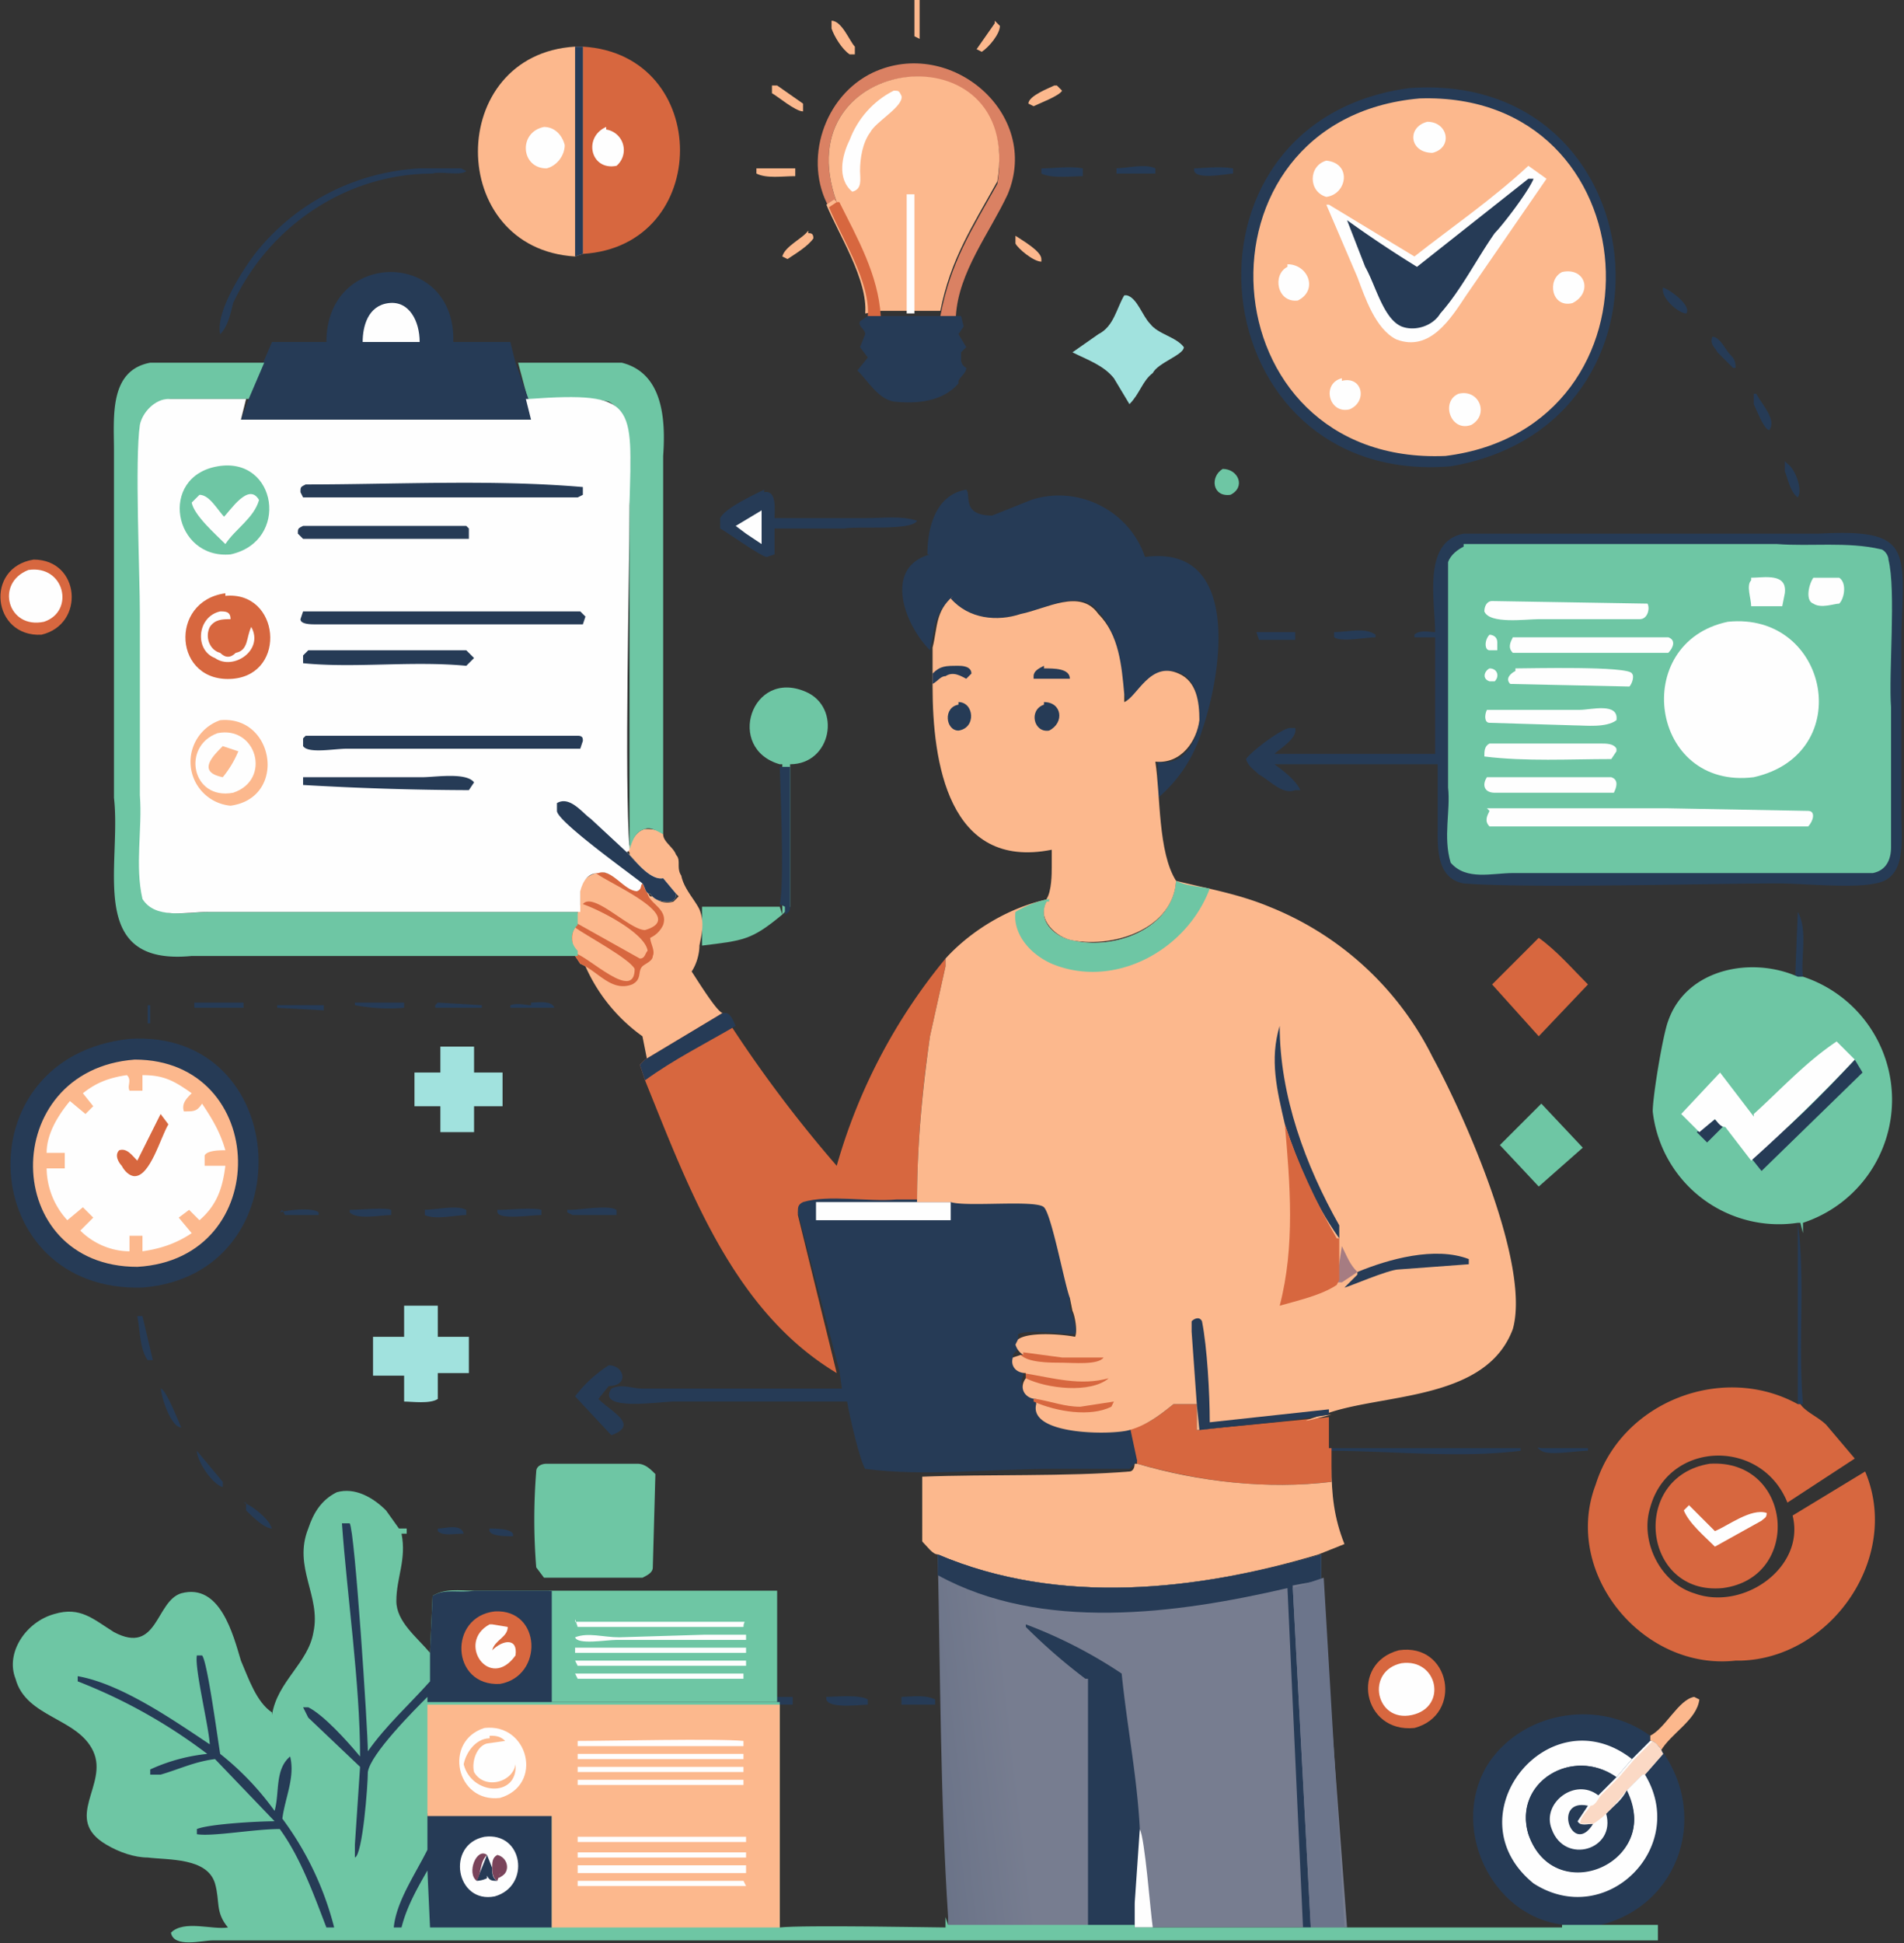 <svg xmlns="http://www.w3.org/2000/svg" data-name="Layer 1" viewBox="0 0 73.5 75"><rect x="0" y="0" width="73.5" height="75" fill="#333333" stroke="none"/><defs><linearGradient id="a" x1="3929.3" x2="3846.1" y1="-4591.4" y2="-4501.2" gradientTransform="matrix(.07 0 0 -.07 -248.8 -326.2)" gradientUnits="userSpaceOnUse"><stop offset="0" stop-color="#da8163"/><stop offset="1" stop-color="#fca986"/></linearGradient><linearGradient id="b" x1="3887.5" x2="4082.8" y1="-5384.8" y2="-5361.4" gradientTransform="matrix(.07 0 0 -.07 -248.8 -326.2)" gradientUnits="userSpaceOnUse"><stop offset="0" stop-color="#44556f"/><stop offset="1" stop-color="#777d90"/></linearGradient></defs><path d="M30 65.5h.6v.3H30v-.3ZM5.7 38.8h.1v.7h-.1v-.7ZM18.9 59c.2 0 1 0 .9.3-.3 0-1 0-.9-.3Zm-2 0c.3 0 .9-.2 1 .2-.4 0-.8.1-1-.1v-.2Zm-7.5-1c.3.1.8.5 1 .8l.1.2c-.3 0-.8-.5-1-.7V58Zm-1.8-2 1 1.2v.2c-.4-.1-1-1-1-1.4Zm-2.3-5.2h.2l.4 1.7h-.2c-.3-.4-.3-1.2-.4-1.7Zm5.5-4c.3-.1 1.3-.2 1.5 0v.1H11l-.1-.2Zm-4.6 6.8c.2 0 .7 1.3.8 1.5-.4 0-.8-1.2-.8-1.6Zm58-42.5c.3.1 1.1.7.9 1-.3 0-1-.6-.9-1ZM20.5 38.7c.2 0 .8-.1.9.2h-1.7v-.1c.3-.1.6 0 .8 0Zm14.2 26.8c.5 0 1-.1 1.4.1v.2h-1.3v-.3Zm-24-26.7h1.8v.2l-1.8-.1v-.1ZM66.1 13c.3 0 .5.5.7.7.1.1.2.2.2.5h-.1l-.6-.6c-.1-.2-.3-.3-.2-.6Zm-6.6 42.9h1.8v.1c-.5 0-1.5.2-1.8 0s0-.1 0-.1Zm9.5-38c.3.2.6 1 .4 1.3-.3-.2-.4-.8-.5-1v-.4ZM13.7 38.7h1.9v.2a7 7 0 0 1-1.9-.1v-.1Zm-6.2 0h1.9v.2H7.5v-.2Z" fill="#263b56"/><path d="m40.8 3.3.2.2c-.1.2-.9.5-1.1.6l-.2-.1c0-.3.8-.6 1-.7Zm-1.6 5.8c.3.2 1 .6 1 .9v.1c-.3 0-.9-.5-1-.7V9ZM38.4.8l.2.2c0 .3-.4.8-.7 1l-.2-.1.7-1ZM35.3 0h.2v1.5l-.2-.1V0Z" fill="#fcb88d"/><path d="M46 6.5c.5 0 1-.1 1.6 0v.2c-.2 0-1.6.3-1.5-.2Zm21.7 8.7h.1c.2.4.8 1 .5 1.4-.2 0-.5-.8-.6-1v-.4ZM31.9 65.5c.3 0 1.3-.1 1.6.1v.2c-.3 0-1.7.2-1.6-.3ZM13.5 46.7c.4 0 1.4-.1 1.6 0v.2c-.4 0-1.3.2-1.6-.1v-.1Zm3.4-8 1.7.1v.1h-1.8v-.1ZM43 6.5c.5 0 1.2-.2 1.6 0v.2h-1.5v-.2ZM16.3 46.7c.6 0 1.3-.2 1.7 0v.2c-.4 0-1.2.2-1.6 0v-.2Zm3 0c.3 0 1.3-.1 1.6 0v.2c-.4 0-1.6.2-1.7-.1v-.1Z" fill="#263b56"/><path d="M32.1.8c.4 0 .7.8.9 1v.3h-.2c-.3-.2-.6-.7-.7-1V.8Z" fill="#fcb88d"/><path d="M40.2 6.5c.5 0 1.1-.1 1.6 0v.3c-.4 0-1.2.1-1.6-.1v-.2Z" fill="#263b56"/><path d="M31.2 9c.1 0 .2 0 .2.2-.2.3-.7.6-1 .8l-.2-.1c.1-.4.8-.7 1-1Z" fill="#fcb88d"/><path d="M48.5 24.4H50v.3h-1.4l-.1-.3Z" fill="#263b56"/><path d="M29.3 6.5h1.4v.3c-.5 0-1.1.1-1.5-.1v-.2Z" fill="#fcb88d"/><path d="M51.5 24.4c.5 0 1.2-.2 1.6.1v.1c-.4 0-1.3.2-1.6 0v-.2ZM22 46.7c.4 0 1.5-.2 1.8 0v.2h-1.7l-.2-.1v-.1Z" fill="#263b56"/><path d="m30 3.3 1 .7v.3c-.3 0-1-.6-1.2-.7v-.3Z" fill="#fcb88d"/><path d="m69.3 37.7.1-2.5c.4.7.1 1.8.2 2.5h-.3Z" fill="#263b56"/><path d="M47.2 18.1c.6 0 .9.7.3 1-.7.1-.8-.7-.3-1Z" fill="#6ec6a4"/><path d="M63.7 67c.6-.3 1.1-1.4 1.7-1.5l.2.1c-.1.8-1.1 1.3-1.5 2l-.4-.4V67Z" fill="#fcb88d"/><path d="M58 55.9h.7v.1c-2.4.3-5 0-7.4 0s.1-.1.1-.1H58Zm11.4-8.7c.3 2.2 0 4.6.2 7h-.2v-7Zm-45.9 5.5c.6 0 .8.8 0 .8l-.4.5c.5.5 1.6 1 .5 1.4l-1.4-1.5a5 5 0 0 1 1.3-1.2Z" fill="#263b56"/><path d="M27 35h3.1l.1.3c-1.2 1-1.5 1-3.1 1.2V35Z" fill="#6ec6a4"/><path d="M16.1 6.5h1.7l.2.1c-.2.2-1 0-1.3.1-3.3 0-6.3 2-7.7 5-.1.4-.2.9-.5 1.2-.2-.9 1-2.7 1.5-3.3a8.7 8.7 0 0 1 6.2-3.1Z" fill="#263b56"/><path d="m59.5 42.6 1.6 1.7-1.7 1.5-1.5-1.6 1.6-1.6Z" fill="#6ec6a4"/><path d="M29.5 19c.5-.1.4.7.4 1h3.5c.7 0 1.4-.1 2 .1-.2.4-2.3.2-2.8.3h-2.7v1l-.3.1c-.2 0-1.6-1-1.8-1.1V20c.2-.4 1.3-.9 1.7-1.1Z" fill="#263b56"/><path d="M29.4 19.6V21l-.6-.4-.4-.3 1-.6Z" fill="#fefefe"/><path d="M1.3 21.6c1.8 0 2 2.5.3 2.9-1.9.1-2.2-2.6-.3-2.9Z" fill="#d7673f"/><path d="M1.1 22c1.4-.2 1.8 1.6.6 2-1.4.3-1.9-1.5-.6-2Z" fill="#fefefe"/><path d="M54 63.7c2-.3 2.5 2.5.6 3-2 .2-2.5-2.5-.6-3Z" fill="#d7673f"/><path d="M54.1 64.2c1.4-.2 1.8 1.7.4 2-1.4.3-1.8-1.7-.4-2Z" fill="#fefefe"/><path d="M59.4 36.2c.7.5 1.3 1.2 1.9 1.8l-1.9 2-1.8-2 1.8-1.8Z" fill="#d7673f"/><path d="M17 40.4h1.3v1h1.1v1.3h-1.1v1H17v-1h-1v-1.3h1v-1Zm26.5-29c.4.1.6.8.9 1.1.3.4 1 .5 1.3.9 0 .3-1 .6-1.2 1-.4.3-.5.8-.9 1.2l-.6-1c-.4-.5-1-.7-1.6-1l1-.7c.6-.3.7-1 1-1.5Zm-27.9 39h1.3v1.2h1.2V53h-1.2v1c-.3.2-1 .1-1.3.1v-1h-1.2v-1.5h1.2v-1.1Z" fill="#a1e2de"/><path d="M30.1 29.5c-2.1-.6-1.1-3.7 1-2.8 1.4.6 1 2.8-.6 2.8V35l-.3.3v-5.8Z" fill="#6ec6a4"/><path d="M30.1 34.9c.2-.8 0-5.1 0-5.3h.4V35c0 .1 0 .2-.2.3V35Z" fill="#263b56"/><path d="M32 8c-1-1.8-.2-4.3 1.7-5.2 3-1.4 6.5 1.6 5.2 4.7-.7 1.5-1.9 3-2 4.7h-.6c.4-2.1 1.2-3.3 2.2-5.1 1-6.1-8.3-5.1-6.2.7L32 8Z" fill="url(#a)"/><path d="M35.3 12.2h1.8l.1.4-.2.3.3.5-.2.2v.3s0 .2.2.3c0 .2-.2.3-.3.5v.1c-.6.7-1.6.8-2.5.7-.6-.1-1-.8-1.4-1.2l.4-.5-.3-.4.2-.5c0-.2-.3-.3-.2-.5l.3-.2h1.8Z" fill="#263b56"/><path d="M43.6 55.1c.6 0 1.2-.5 1.7-.9h.9v1l5.1-.5v1.2H58h-6.6v1.3c-2.6.3-5 0-7.5-.7l-.3-1.4ZM66 56.5c3.2-.2 3.6 4.4.5 4.8-3.1.3-3.6-4.3-.5-4.8Z" fill="#d7673f"/><path d="m65.2 58.1 1 1c.5-.2 1.4-.9 2-.7 0 .2-.1.2-.2.3l-1.8 1c-.4-.4-1-.9-1.2-1.4l.2-.2Z" fill="#fefefe"/><path d="M21 56.5h3.6c.3 0 .5.2.7.4l-.1 3.6c0 .2-.2.3-.4.4H21l-.3-.4a23 23 0 0 1 0-3.7c0-.2.2-.3.4-.3Z" fill="#6ec6a4"/><path d="M22.5 1.8c5 .3 5 7.7 0 8v-8Z" fill="#d7673f"/><path d="M23.4 5a.8.8 0 0 1 .4 1.4c-1 .2-1.3-1.1-.4-1.5Z" fill="#fefefe"/><path d="M22.2 9.9c-5-.3-5-7.8 0-8.1h.3v8l-.3.1Z" fill="#fcb88d"/><path d="M21 4.9c.4 0 .7.3.8.7 0 .4-.3.8-.7.9-1 0-1.1-1.4-.1-1.6Z" fill="#fefefe"/><path d="M22.2 1.8h.3v8l-.3.1V1.8Z" fill="#263b56"/><path d="M24.2 32.8c.2-.3.3-.7.7-.8.2 0 .5 0 .7.2 0 .3.4.5.5.8.2.2 0 .5.2.8.1.5.5.9.7 1.3.2.5.1.9 0 1.4 0 .3-.1.7-.3 1 .2.3 1 1.6 1.2 1.6L25 41l-.2-1a6.6 6.6 0 0 1-2.2-2.7l-.3-.3v-.1c-.2-.4-.2-.8 0-1.1l.1-.5.1-.3v-.5c0-.4.3-.6.6-.7.6-.2 1 .6 1.6.7l.1-.3c.2.1.2.3.3.4h.1c.2.2.5.3.8.2l.2-.2-.6-.6c-.4.1-1-.7-1.3-1v-.1Z" fill="#fcb88d"/><path d="M23 33.7c.6-.2 1.1.6 1.6.7.1 0 0-.2.2-.3l.2.4c.1.4.8.6.6 1.2a1 1 0 0 1-.5.5c0 .2.2.5.1.7 0 .2-.3.3-.4.4-.2.2 0 .5-.4.7-.8.3-1.3-.5-2-.8l-.2-.3v-.1c-.2-.4-.2-.8 0-1.2l.1-.4.1-.3v-.5c0-.4.3-.6.6-.7Z" fill="#fcb88d"/><path d="M23 33.7c.6-.2 1.1.6 1.6.7.1 0 0-.2.2-.3l.2.4c.1.4.8.6.6 1.2a1 1 0 0 1-.5.5c0 .2.2.5.1.7 0 .2-.3.3-.4.4-.2.2 0 .5-.4.7-.8.3-1.3-.5-2-.8l-.2-.3v-.1c-.2-.4-.2-.8 0-1.2l2.5 1.4c.2 0 .2-.2.3-.3-.1-.7-1.9-1.6-2.5-1.8.4-.5 1.8 1 2.4 1 1.7-.5-1.4-1.8-1.9-2.2Z" fill="#d7673f"/><path d="M22.2 36.8c-.1-.3-.2-.7 0-1 .4.3 2.1 1.2 2.3 1.6 0 1.3-1.8-.5-2.3-.6Z" fill="#fcb88d"/><path d="M20 14h4c1.6.4 1.7 2.2 1.6 3.6v14.6c-.2-.1-.5-.3-.7-.2-.4.1-.5.5-.6.8V19.5c-.1-1.2.4-3.3-.8-4a8 8 0 0 0-3.1 0L20 14Zm.4 47.4H30v4.3h.5-9.3v-4.3h-1Z" fill="#6ec6a4"/><path d="M22.2 64.1h6.6v.2h-6.5l-.1-.2Zm0-.5h6.6v.2h-6.6v-.2Zm5-.5h1.6v.2h-5c-.4 0-1.5.2-1.6-.1.5-.2 1.1 0 1.7 0l3.3-.1Zm-5 1.5h6.5v.2h-6.4l-.1-.2Zm0-2h6.5c.1 0 0 0 0 .2h-6.4l-.1-.3Z" fill="#fefefe"/><path d="M12.6 13.2c0-3.6 5-3.6 4.9 0h2.2l.2.8.5 1.4.2.8H9.3l.3-.8.6-1.5.3-.7h2Z" fill="#263b56"/><path d="M15 11.7c.8-.1 1.2.7 1.2 1.5H14c0-.6.2-1.4 1-1.5Z" fill="#fefefe"/><path d="M32.3 7.8C30.2 2 39.5 1 38.5 7c-1 1.8-1.8 3-2.2 5H34l-.6.1c.1-1.3-1-3-1.5-4.2l.3-.2Z" fill="#fcb88d"/><path d="M35 7.5h.3v4.6H35V7.5Z" fill="#fefefe"/><path d="M32.3 7.8h.1c.7 1.4 1.5 2.8 1.6 4.4h-.5c.1-1.3-1-3-1.5-4.2l.3-.2Z" fill="#d7673f"/><path d="M34.5 3.5c.2 0 .2 0 .3.2.1.4-1 1-1.2 1.4-.3.4-.4 1-.4 1.5 0 .3.1.7-.3.8-.6-.5-.4-1.4-.1-2 .3-.8.9-1.5 1.7-1.9Z" fill="#fefefe"/><path d="M60.4 74.3c-2.9-.3-4.5-3.9-2.9-6.3 1.4-2 4.3-2.4 6.2-1v.2c.2 0 .3.2.4.3 2 2.7.6 6.4-2.8 6.9h-1Z" fill="#263b56"/><path d="M63.5 68.5c1.7 2.8-1.5 6-4.3 4.2-3.2-2.6.6-7.3 3.8-4.8a2 2 0 0 1-.6.7c-1.7-1.2-4 .2-3.4 2.2 1 2.9 5.2 1 3.8-1.6V69c.2-.2.3-.5.6-.6Z" fill="#fefefe"/><path d="M63.7 67.2c.2 0 .3.2.4.3l.1.2-.7.8h-.1l-.6.6c1.4 2.8-2.8 4.6-3.8 1.7-.6-2 1.7-3.4 3.4-2.2l.6-.7.7-.7Z" fill="#263b56"/><path d="M63.7 67.2c.2 0 .3.2.4.3l.1.2-.7.8h-.1l-.6.6c-.2.4-.5.6-.8.9.4 1.4-1.6 2-2.1.6-.4-1 .9-2 1.8-1.3l.7-.7.6-.7.7-.7Z" fill="#fefefe"/><path d="M61.5 70.4c-.8 1.3-1.6-1-.2-.7l-.4.6c.1.2.4.1.6.1Z" fill="#263b56"/><path d="M63.7 67.2c.2 0 .3.2.4.3l.1.2-.7.8h-.1l-.6.6c-.4.5-.8 1-1.3 1.3H61c0-.3.3-.5.4-.7.2 0 .3-.3.4-.4l.7-.7.6-.7.7-.7Z" fill="#fbd9c5"/><path d="M35.8 21.4c0-1 .3-2.3 1.5-2.5.2.2-.2 1 1 1l1.5-.6c1.8-.6 3.8.4 4.4 2.2 3.7-.5 3 4.4 2.2 6.7a5.5 5.5 0 0 1-1.7 2.6v-1.4c1 .2 1.5-.8 1.6-1.6 0-.7-.1-1.5-.7-1.8-1.1-.5-1.7 1-2.1 1.1l-.1-.3c-.1-1-.2-2.3-1-3.2-.7-.9-2-.1-3 .1-1 .3-2 .2-2.7-.6-.7.7-.6 1.2-.8 2-1-1-1.8-3.2 0-3.7Z" fill="#263b56"/><path d="M22.2 36.9H7.4c-4.1.4-2.7-3.5-3-6.1V17.4c0-1.3-.2-3.1 1.4-3.4h4.4l-.6 1.4h-3a1 1 0 0 0-1 1c-.2.7-.1 1.7-.1 2.5v11.8c0 1.3-.3 2.7.1 4 .5.8 1.6.5 2.5.5h14.2v.5c-.3.3-.3.7 0 1v.2Z" fill="#6ec6a4"/><path d="M43.9 56.5c2.4.7 5 1 7.5.7v-.6c0 1.1.1 2 .5 3l-1 .4c-4.7 1.4-10 2-14.7 0-.2 0-.4-.3-.6-.5V57c2.5-.1 5.6 0 8-.2.1 0 .2-.1.2-.3Z" fill="#fcb88d"/><path d="M67 64.1c-3.6.4-6.7-3.4-5.4-6.8 1-3.2 4.9-4.7 7.8-3.1h.1c.2.3.7.5 1 .8l1.1 1.3L69 58c-1-2.5-4.6-2.4-5.3.2-.4 1.3.4 2.9 1.7 3.3 1.9.7 4.3-1 3.8-3l2.8-1.7c1.4 3.3-1.3 7.2-4.8 7.3Zm-30.5-27v.2l-.6 2.7c-.3 2-.5 4.2-.5 6.4h-3.9c-.3 0-.7 0-.7.5l1.5 6.1c-4-2.4-5.7-7.1-7.4-11.3l-.2-.6.2-.2 3-1.8a50 50 0 0 0 4.4 5.9 22 22 0 0 1 4.2-8Z" fill="#d7673f"/><path d="M28 39.1c.2 0 .3.3.4.5-1.2.7-2.4 1.3-3.5 2.1l-.2-.6.2-.2 3-1.8Zm-23 1c6.3-.4 6.8 9.1.5 9.6-6.4.2-7-8.9-.5-9.6Z" fill="#263b56"/><path d="M5.2 40.9c5.2 0 5.4 7.7.1 8-5.3 0-5.4-7.6-.1-8Z" fill="#fcb88d"/><path d="M5.5 41.5c.8 0 1.2.2 1.9.7-.2.2-.4.4-.3.7.4 0 .5 0 .7-.3.4.6.7 1.1.9 1.8-.2 0-.7 0-.8.2v.4h.8c-.1.8-.3 1.5-1 2.1l-.4-.4-.4.3.5.6c-.6.4-1.2.6-1.9.7v-.6H5v.6c-.7 0-1.4-.3-1.9-.8l.5-.5-.4-.4-.6.5a3 3 0 0 1-.8-2h.7v-.6h-.7c0-.7.4-1.4.9-2l.6.5.3-.3-.4-.5c.5-.4 1-.6 1.7-.7.2.2 0 .4.1.6h.5v-.6Z" fill="#fefefe"/><path d="m6.2 43 .3.4c-.3.5-.7 2-1.3 2-.2 0-.4-.2-.5-.4-.1-.1-.3-.4-.1-.6.3-.1.5.2.7.4l.9-1.8Z" fill="#d7673f"/><path d="M69.4 47.2a4.9 4.9 0 0 1-5.6-4.3c0-.6.4-3 .6-3.5.7-2 3.2-2.5 5-1.7h.2a5 5 0 0 1 0 9.5v.4l-.1-.4h-.1Z" fill="#6ec6a4"/><path d="m66.2 43.2.3.3-.6.6-.4-.4.7-.5Zm5.4-2.3.3.5-3.9 3.8-.4-.5c1.4-1.1 2.7-2.4 4-3.8Z" fill="#263b56"/><path d="M67.7 43c1-.9 2-2 3.2-2.8l.7.7a66 66 0 0 1-4 3.9l-1-1.3c-.2 0-.3-.2-.4-.3l-.6.5-.7-.7 1.5-1.6 1.3 1.7Z" fill="#fefefe"/><path d="M36.7 23.1c.7.8 1.8.9 2.7.6 1-.2 2.3-1 3 0 .8.8.9 2 1 3.1v.3c.5-.2 1-1.6 2.1-1.1.7.3.8 1.1.8 1.8-.1.8-.7 1.7-1.7 1.6.2 1.3.1 3.5.8 4.6-.1 1.8-2.3 2.6-4 2.3-.6-.1-1.4-.8-1-1.5v-.1c.2-.3.2-1 .2-1.2v-.7c-4 .8-4.6-3.4-4.6-6.3V25c.2-.8.1-1.4.8-2Z" fill="#fcb88d"/><path d="M40.3 25.8c.4 0 1 0 1 .4h-1.4v-.1c0-.2.2-.3.4-.4ZM36 26c.3-.3.5-.3 1-.3.1 0 .5 0 .5.3l-.2.2c-.2-.1-.5-.3-.8-.1-.2 0-.3.2-.5.3V26Zm1 1.1c.6 0 .7 1 0 1.1-.5 0-.6-.9 0-1Zm3.3 0c.7 0 .8.8.2 1.1-.6.1-.8-.8-.2-1Zm-5.7 19.2h2.1c.6.1 3.3-.1 3.6.2.3.3.8 3 1 3.5v.5c.1.2.3.8.2 1-.5 0-1.8-.2-2.2 0v.2c0 .2 0 .3.2.4h-.1c-.2 0-.2.1-.3.2 0 .3.1.6.4.6v.2c-.2.4.1.7.5.8-.3 1.4 2.9 1.4 3.6 1.1l.3 1.4-.3.3h-3c-2.4 0-4.9.3-7.2 0-.2-.3-.6-2-.7-2.6H26c-.5 0-3 .4-2.4-.5.4-.2.8 0 1.2 0h7.7l-.1-.7-1.6-6.1c0-.2 0-.3.2-.4 1-.3 2.5 0 3.6-.1Z" fill="#263b56"/><path d="M34.6 46.4h2.1v.7h-5.2v-.7h3.1Z" fill="#fefefe"/><path d="M54.4 3.4c9.6-.7 11 13 1.6 14.6-9.7.8-11.2-13.3-1.6-14.6Z" fill="#263b56"/><path d="M54.8 3.8c9-.3 9.8 12.7 1 13.8-9.3.4-10.1-13-1-13.8Z" fill="#fcb88d"/><path d="M60.3 10.5c.9-.2 1.2.8.4 1.2-.8.2-1-.9-.4-1.2Zm-5.2-5.8c.8 0 1 1 .2 1.2-.9 0-1-1-.2-1.2Zm-3.3 10c.8-.2 1 .8.3 1.1-.8.2-1.1-1-.3-1.2Zm4.5.5c.8-.2 1.2.8.5 1.2-.8.3-1.2-.9-.5-1.2Zm-5.1-9c1 .1.8 1.3 0 1.4-.7-.2-.7-1.2 0-1.4Zm-1.5 4c.8 0 1.2 1 .4 1.4-.8.1-1-1-.4-1.3ZM59 6.4l.7.5-3.1 4.5c-.6.9-1.4 2.2-2.7 1.7-.8-.4-1.2-1.6-1.5-2.4l-1.2-2.8h.1l3.3 2c1.4-1.1 3-2.2 4.4-3.5Z" fill="#fefefe"/><path d="M59 6.9h.2C59 7.4 58 8.7 57.7 9c-.7 1-1.3 2.2-2.1 3.1-.3.5-1 .7-1.5.5-.7-.3-1-1.6-1.4-2.3L52 8.5a46 46 0 0 0 2.7 1.8L59 6.9Z" fill="#263b56"/><path d="M36.2 60c4.7 2 10 1.4 14.8 0v1l1 13.4h-8.2v-1 1h-7.2V74c-.3-4.6-.3-9.3-.4-14Z" fill="url(#b)"/><path d="M44 70.6c.2.4.4 3.1.5 3.8h-.7c0-1.3 0-2.6.2-3.8Z" fill="#fefefe"/><path d="M36.2 60c4.7 2 10 1.4 14.8 0v1l-1.1.2.7 13.2h-.3l-.6-13.1c-4.3 1-9.5 1.7-13.5-.5V60Z" fill="#263b56"/><path d="m49.9 61.3 1.2-.4.8 13.5h-1.3l-.7-13.2Z" fill="#6c758b"/><path d="M41.9 64.8a22 22 0 0 1-2.3-2v-.1a18 18 0 0 1 3.7 1.9c.2 2 .6 4 .7 6l-.2 2.9v.9H42v-9.6Zm14.7-44.2h13.6c3.6-.2 3.3.6 3.2 3.8v7.1c0 1 .2 2.4-1 2.6-.9.2-2.8 0-3.8 0-2.5 0-9.7.2-12.1 0-1.1-.2-1-1.5-1-2.3v-2.3h-6.3c.4.3.8.6 1 1H50c-.5.2-1-.4-1.4-.6-.2-.2-.4-.3-.5-.6.2-.3 1.4-1.2 1.7-1.2h.2c.1.4-.6.8-.8 1h6.2v-4.5h-.8v-.1c.2-.2.6-.1.8-.1 0-1.2-.5-3.5 1.1-3.8Z" fill="#263b56"/><path d="M56.5 21h12.1c1.3.1 2.7-.1 4 .2.1 0 .3.2.3.4.3 1.2 0 4.4.1 5.7v5.4c0 .5-.2.9-.7 1H58.4c-.8 0-1.8.3-2.4-.4-.3-1 0-2-.1-2.9v-8.7c.1-.3.4-.5.6-.6Z" fill="#6ec6a4"/><path d="M57.5 25.8c.3 0 .4.3.2.5h-.2c-.3-.1-.2-.4 0-.5Zm0-1.3s.3 0 .3.3v.3h-.3c-.2 0-.2-.4 0-.6ZM70 22.3h1c.3.2.2.8 0 1-.2 0-.7.2-1 0-.3-.1-.2-.7 0-1Zm-2.4 0c.5 0 1.4-.2 1.3.6l-.1.5h-1.2c0-.3-.2-.8 0-1ZM57.4 30h4.8c.3.1.2.4.1.6h-4.6c-.4 0-.5-.3-.3-.6Zm1.5-2.6H61c.4 0 1.5-.3 1.4.4-.4.3-1.2.2-1.6.2l-3.3-.1c-.2 0-.2-.3-.1-.5h1.5Zm-1.4 1.3h4.3c.2 0 .5 0 .6.2v.1l-.2.3c-1.6 0-3.3.1-4.9-.1 0-.2 0-.4.2-.5Zm1-2.9c.5 0 4.4-.1 4.5.2.1.1 0 .4-.1.5l-4.6-.1c-.2-.2 0-.4.2-.5Zm-.1-1.2h6c.3.1.2.4 0 .6h-6c-.2-.2-.1-.4 0-.6Zm-.8-1.4 6 .1c.1.2 0 .6-.3.6h-3.9c-.5 0-1.9.2-2.1-.3 0-.2.1-.4.3-.4Zm-.2 8h7l5.4.1c.3 0 .2.4 0 .6H57.5c-.2-.2-.1-.4 0-.6Z" fill="#fefefe"/><path d="M66.7 24c3.9-.4 5 5.1 1 6-4 .5-4.8-5.2-1-6Z" fill="#fefefe"/><path d="M10.5 66.2c.2-1.3 1.4-2 1.6-3.2.3-1.4-.8-2.5-.2-4 .2-.6.5-1.1 1.1-1.4.7-.2 1.4.2 1.9.7l.5.7h.3v.2h-.2c.2 1-.2 1.7-.2 2.6 0 .8.8 1.4 1.3 2l.1-2.2c.5-.3 1-.2 1.6-.2h3v4.3h8.8v8.7c.9-.1 6 0 6.4 0V74l.1.3h7.2v-.9 1h16.5v-.1H64v.6H8.2c-.4 0-1.5.3-1.6-.3.5-.5 1.6-.1 2.2-.2-.5-.6-.3-1-.5-1.7-.3-1-1.8-.9-2.6-1-.5 0-1.1-.2-1.6-.5-1.7-1 .1-2.3-.5-3.6-.6-1.3-2.6-1.3-3-2.8-.4-1 .4-2.2 1.5-2.5 1-.3 1.5.2 2.3.7 1.7.9 1.6-1.2 2.6-1.5 1.5-.4 2 1.6 2.3 2.6.3.7.6 1.6 1.2 2Z" fill="#6ec6a4"/><path d="M8.1 67.4c0-.6-.6-3-.5-3.5h.2c.2.2.6 3.2.7 3.8a11 11 0 0 1 2.1 2.2c.2-.7 0-1.6.6-2.1.2.8-.2 1.6-.3 2.4a12 12 0 0 1 2 4.2h-.3c-.5-1.3-1-2.7-1.8-3.8-1 0-2.6.3-3.2.2v-.2c.5-.2 2.4-.3 3-.3l-2.3-2.4c-.8.1-1.4.4-2.1.6h-.4v-.2a7 7 0 0 1 2.2-.6 20.6 20.6 0 0 0-5-2.8v-.2c1.7.3 3.7 1.7 5.2 2.7Zm13.2 2.7v4.3h-4.7l-.1-2.2c-.4.7-.8 1.4-1 2.2h-.3c.1-1 .8-2 1.3-3V70h4.8Z" fill="#263b56"/><path d="M18.7 70.9c1.5-.2 1.8 1.9.4 2.3-1.5.3-1.9-2-.4-2.3Z" fill="#fefefe"/><path d="m18.4 72.6.4-1 .2.5c0 .2 0 .4.2.5-.2 0-.3 0-.4-.2v.1a1 1 0 0 1-.4.1Z" fill="#263b56"/><path d="M18.4 72.6c-.4-.3 0-1.3.4-1-.3.3-.2.7-.4 1Zm.6-.5c0-.2 0-.4.2-.5.4.1.5.6.2.8s-.1 0-.1-.1l-.1.3c-.2-.1-.2-.4-.2-.5Z" fill="#7a435a"/><path d="M13.9 67.8c0-2.8-.5-6.2-.7-9h.3c.2.3.7 8 .7 8.8.7-1 1.6-1.8 2.4-2.7v-1.1l.1-2.2c.5-.3 1-.1 1.6-.2h3v4.3h-4.8v-.2c-.5.5-2.2 2.2-2.3 2.9 0 .5-.2 3.2-.5 3.3v-.5l.2-3-2-1.9-.2-.4h.2c.6.3 1.5 1.3 2 1.9Z" fill="#263b56"/><path d="M19.1 62.2c1.8-.1 1.9 2.5.2 2.8-1.9.1-2-2.6-.2-2.8Z" fill="#d7673f"/><path d="m19 62.7.6.1c0 .4-.5.5-.6.9.4-.4 1-.5.9.2-1 1.4-2.3-.5-1-1.2Z" fill="#fefefe"/><path d="M21.3 65.8h8.8v8.6h-8.8v-4.3h-4.8v-4.3h4.8Z" fill="#fcb88d"/><path d="M22.3 67.7h6.4v.2h-6.4v-.2Zm0 .5h6.4v.2h-6.4v-.2Zm0-1c1.2 0 5.4-.1 6.4 0v.2h-6.4v-.2Zm0 4.3h6.5v.2h-6.5v-.2Zm0-2.8h6.4v.2h-6.4v-.2Zm0 3.9h6.4l.1.2h-6.5v-.2Zm0-1.7h6.5v.2h-6.5V71Zm0 1.1h6.5v.3h-6.5V72Zm-3.6-5.3c1.7-.2 2.3 2.2.6 2.7-1.7.2-2.2-2.2-.6-2.7Z" fill="#fefefe"/><path d="M18.9 67c.2 0 .4 0 .6.2l-.7.1c-.4.1-.6.7-.5 1.1.4.7 1.5.4 1.6-.3.1 1.3-1.7 1.2-2 0 .1-.5.5-1 1-1Zm21.5-32.2c-.4.8.4 1.4 1 1.5 1.7.4 3.9-.5 4-2.3 1.2.3 2.4.5 3.6 1a12 12 0 0 1 6.3 5.8c1.2 2.2 3.8 8 3.1 10.5-1 2.7-4.8 2.5-7 3.2s0 .1 0 .1l-5.2.6v-1h-.9c-.5.4-1 .8-1.7 1-.7.2-3.9.2-3.6-1V54c-.4 0-.7-.4-.4-.8V53c-.4 0-.6-.3-.5-.6l.3-.1h.1a.7.7 0 0 1-.3-.4l.1-.2c.4-.3 1.7-.2 2.2-.1.1-.2 0-.8-.1-1l-.1-.5c-.2-.5-.7-3.2-1-3.5-.3-.3-3 0-3.6-.2h-1.3c0-2.2.2-4.3.5-6.4l.6-2.7V37c1-1.1 2.5-2 4-2.3v.1Z" fill="#fcb88d"/><path d="m51.6 49.4.2-1.3c.2.4.3.7.6 1l-.6.4h-.2Z" fill="#a67c82"/><path d="m39.5 52.2 1.5.2h1.6c-.2.3-1.2.2-1.6.2-.5 0-1.3 0-1.6-.3h.1ZM40 54c.6.1 1.1.3 1.7.3l1.3-.2-.1.2c-.8.4-2.1.2-3-.2V54Zm-.5-1c1.2.2 2.2.5 3.3.2-.7.6-2.4.4-3.2 0V53Z" fill="#d7673f"/><path d="M52.4 49.1c1.2-.5 3-1 4.3-.5v.2L54 49c-.4 0-2 .7-2.1.7l.5-.5Zm-3-9.5c0 2.7 1 5.4 2.3 7.7v.5c-1-1.4-1.6-2.9-2.1-4.4-.3-1.3-.6-2.5-.2-3.8ZM46 51.4V51c.1-.1.3-.2.4 0 .2 1 .3 2.8.3 3.9l4.6-.5v.2c-1.6.3-3.4.4-5 .6l-.1-1-.2-2.8Z" fill="#263b56"/><path d="M49.6 43.4c.5 1.5 1.2 3 2 4.4h.1v1.6l-.1.2c-.6.4-1.5.6-2.2.8.6-2.3.4-4.7.2-7Z" fill="#d7673f"/><path d="M40.4 34.8c-.4.8.4 1.4 1 1.5 1.7.4 3.9-.5 4-2.3.4.2.8.2 1.3.3-.9 2.4-3.7 3.9-6.1 2.9-.9-.4-1.5-1.2-1.4-2a4 4 0 0 1 1.3-.5v.1Z" fill="#6ec6a4"/><path d="M20.4 15.4c4.2-.3 4 .2 3.9 4.1 0 3-.2 10.4 0 13.3l-.1.1c.3.3.9 1.1 1.4 1l.5.6c0 .1 0 .2-.2.3-.3 0-.6 0-.8-.3-.2 0-.2-.3-.3-.4-.1.1 0 .2-.2.3-.5 0-1-.9-1.5-.7-.4 0-.6.3-.7.7v.8H8c-.8 0-2 .3-2.5-.5-.3-1.3 0-2.7-.1-4v-7c0-1.5-.2-6 0-7.3.1-.5.6-1 1.1-1h3l-.2.8h11.2l-.2-.8Z" fill="#fefefe"/><path d="M11.8 30h4.5c.5 0 1.7-.2 2 .2l-.2.3a116 116 0 0 1-6.4-.2V30Zm0-9.7H18l.1.1v.4h-6.4l-.2-.2c0-.2 0-.2.2-.3Zm.1 4.8H18l.3.3-.3.3c-2.1-.2-4.3.1-6.3-.1v-.3l.2-.2Zm12.9 9c-.5-.4-3.3-2.4-3.3-2.8V31c.5-.3 1 .4 1.3.6l1.4 1.3c.3.3.9 1.1 1.4 1l.5.6c0 .1 0 .2-.2.3-.3 0-.6 0-.8-.3-.2 0-.2-.3-.3-.4Zm-13-5.7h10.5c.2 0 .2.1.2.2l-.1.3h-9c-.5 0-1.5.2-1.7-.1v-.3Zm0-4.8h10.6l.2.2-.1.3H12.2c-.2 0-.6 0-.6-.2l.1-.3Zm0-4.9c3.5 0 7.2-.2 10.7.1v.3l-.2.1H11.7l-.1-.2c0-.2 0-.2.2-.3Z" fill="#263b56"/><path d="M8.7 23c2.1-.2 2.4 3 .3 3.2-2.3.2-2.5-3-.3-3.3Z" fill="#d7673f"/><path d="M8.5 23.6c.2 0 .4 0 .4.3-.3 0-.6 0-.8.3-.2.4 0 .9.4 1 .2.2.4.2.6 0 .5-.1.4-.6.6-1 .5.9-.7 1.7-1.4 1.2-.8-.3-.7-1.6.2-1.8Z" fill="#fefefe"/><path d="M8.5 27.8c2.1-.2 2.6 3 .4 3.3a1.7 1.7 0 0 1-.4-3.3Z" fill="#fcb88d"/><path d="M8.4 28.3c1.5-.3 2.1 1.8.6 2.3-1.6.3-2-1.8-.6-2.3Z" fill="#fefefe"/><path d="m8.6 28.8.6.2a4 4 0 0 1-.6 1c-1-.2-.4-.8 0-1.2Z" fill="#fcb88d"/><path d="M8.4 18c2.3-.4 2.8 2.9.5 3.4-2.2.2-2.8-3-.5-3.4Z" fill="#6ec6a4"/><path d="M8.6 20c.3-.3 1-1.4 1.4-.7-.2.7-.9 1.1-1.3 1.7-.4-.4-1.2-1.1-1.3-1.6l.3-.3c.4 0 .7.6 1 .9Z" fill="#fefefe"/></svg>